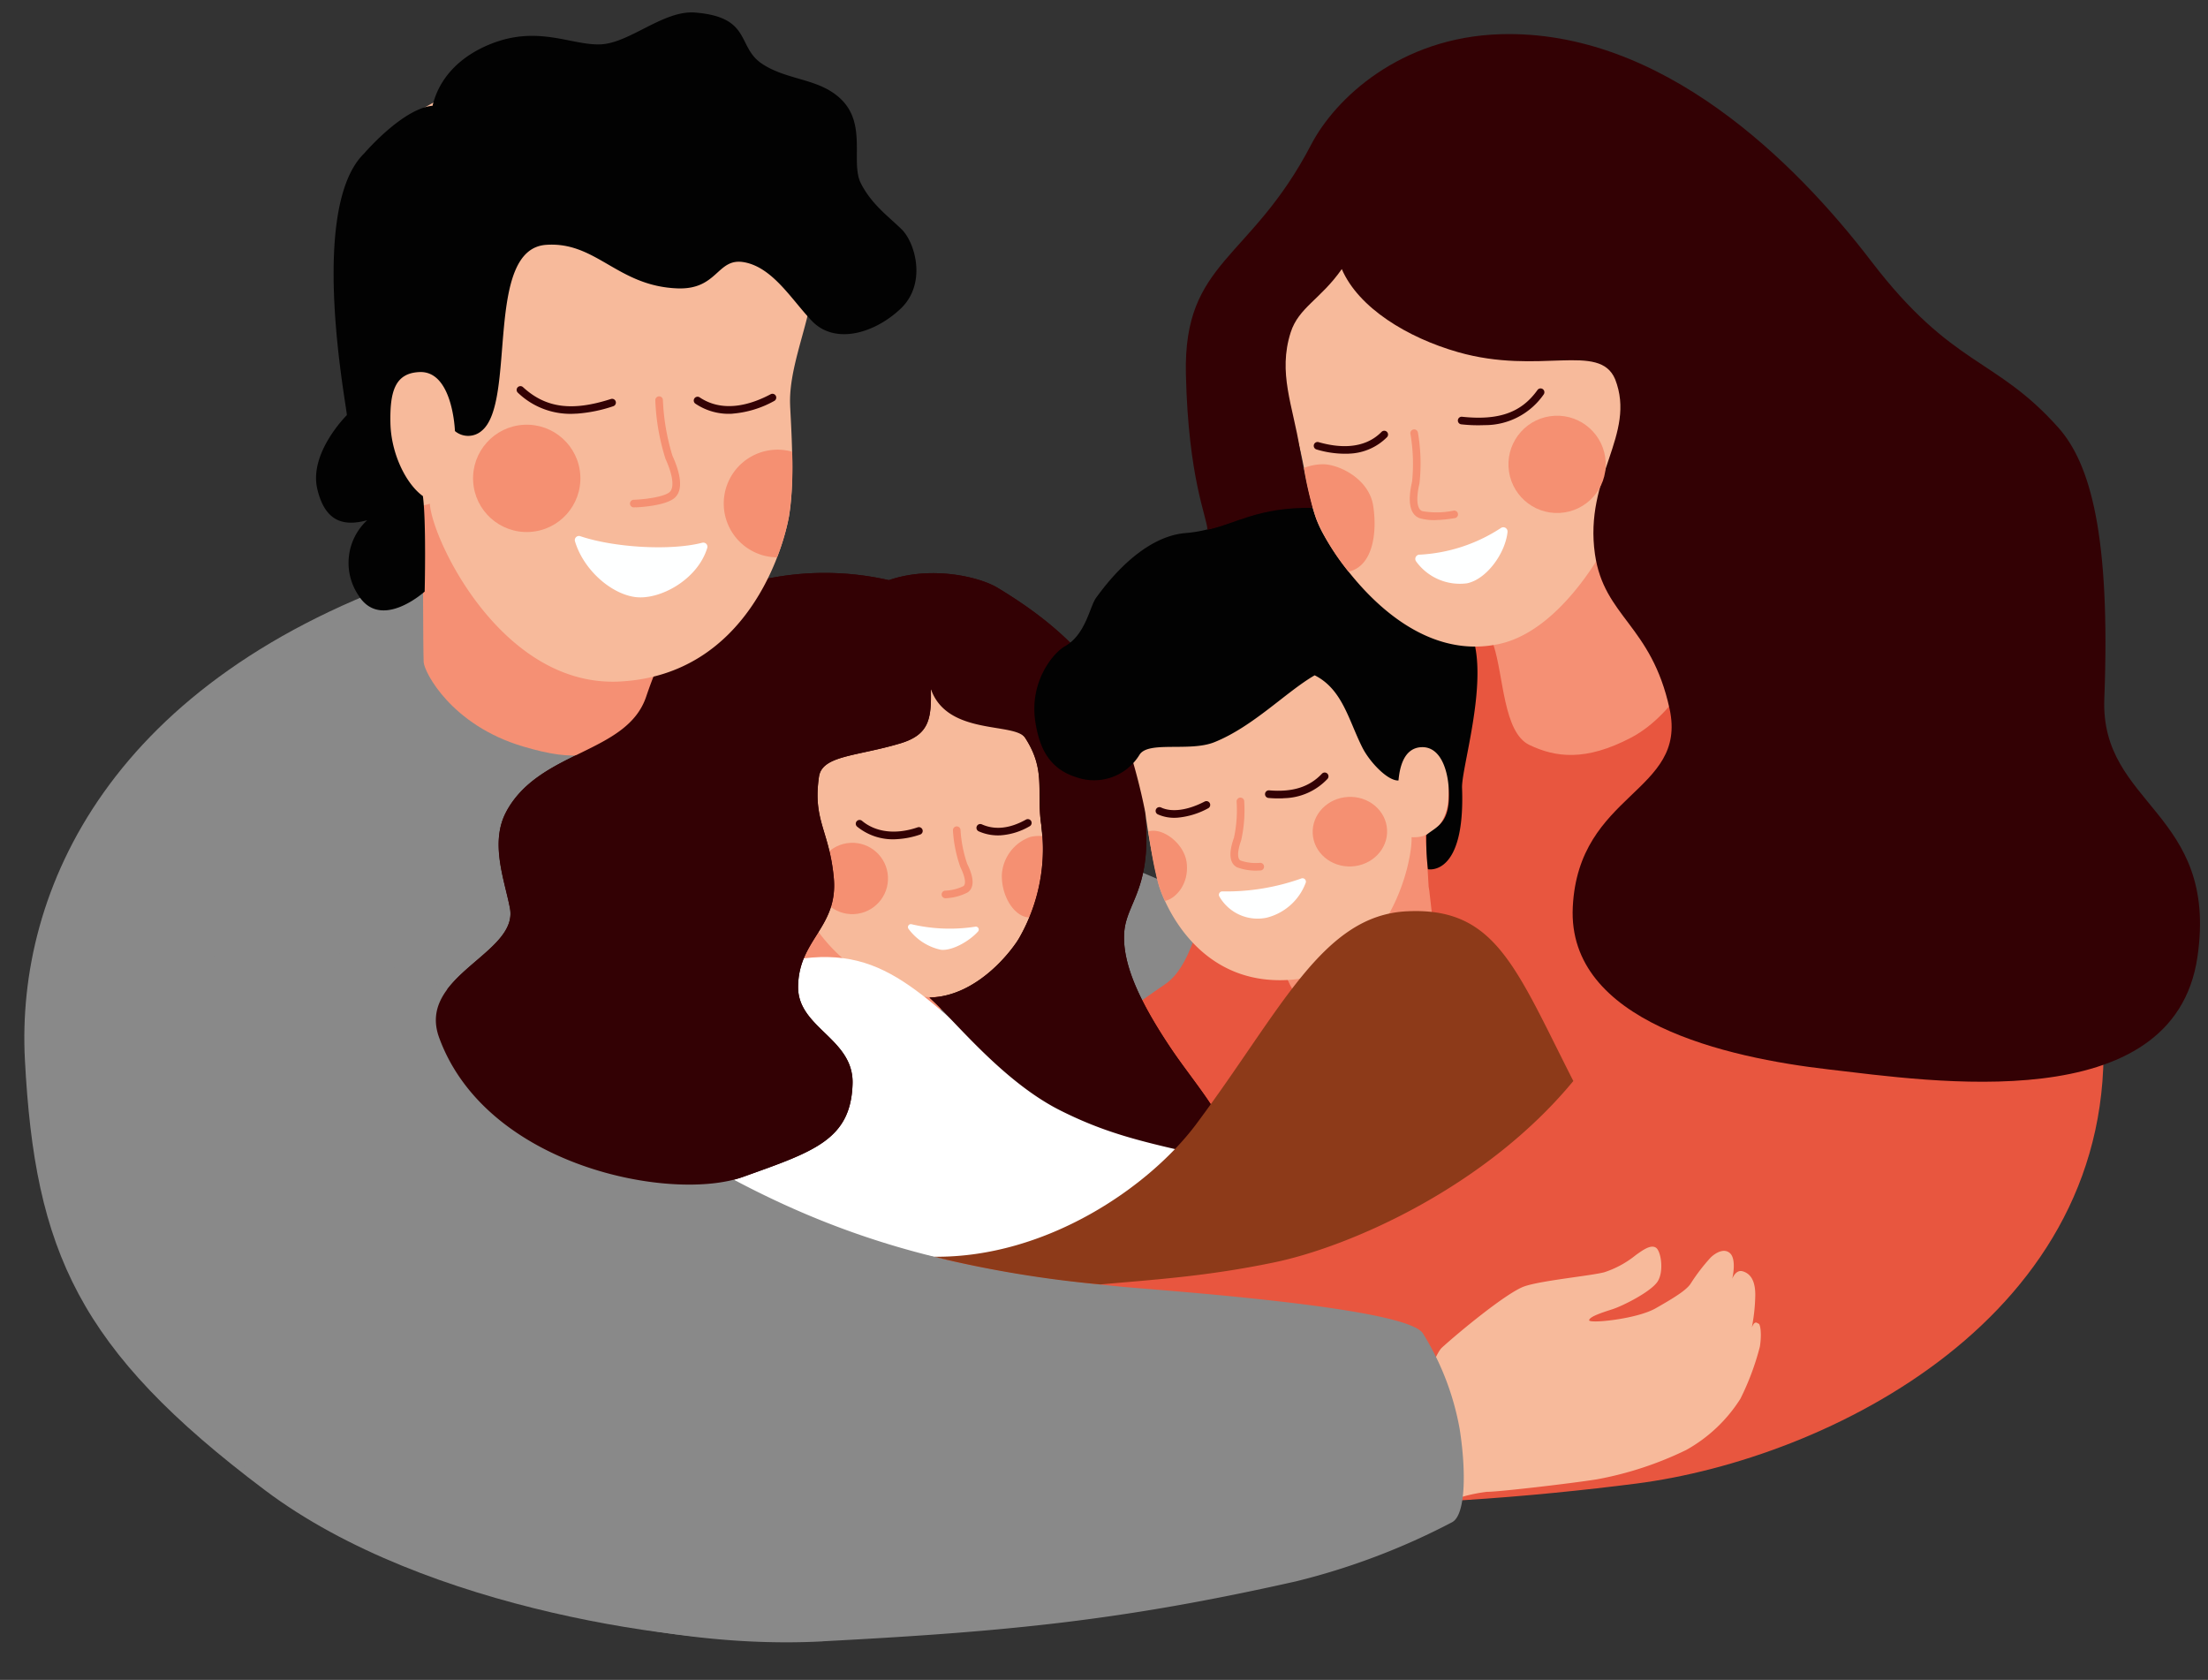 <svg xmlns="http://www.w3.org/2000/svg" width="293.79" height="223.502"><rect width="100%" height="100%" fill="#333333" stroke="none"/><g transform="rotate(-3 121.8 122.916)" data-name="グループ 2060"><path data-name="パス 1439" d="M2.53 204.236c0 25.514 5.03 38.9 28.92 58.9 20.6 17.24 55.9 23.561 68.87 23.586 19.659.035 48.761-12.023 64.589-21.425 10.024-5.956 19.462-36.353 18.3-51.716-.8-10.647-19.553-22.488-46.787-33.327C121.371 174.259 94 132.638 59.084 142.4 16.6 154.276 2.53 181.576 2.53 204.236Z" transform="translate(0 -69.488)" fill="#898989" style="isolation:isolate"/><path data-name="パス 1440" d="M395.112 223.367c.116 38.23-39.561 55.182-65.207 57.11-26.582 2-75.413 2.6-86.7-13.233s-5.819-36.166 27.614-56.4c8.218-4.974 6.578-32.816 25.6-43.321 13.157-7.262 27.958-11.467 42.269-7.464 42.608 11.912 56.336 34.369 56.422 63.309Z" transform="translate(-116.25 -78.175)" fill="#e8563f" style="isolation:isolate"/><g data-name="グループ 1719" transform="translate(57.4 75.61)"><path data-name="パス 1441" d="M202.848 245.262c-.04-2.56-.294 7.428-.278 8.3s3.78 6.219 8.587 7.737 7.621.592 9.9-1.053 1.812-4.321 2.247-7.423c.374-2.652 1.559-12.651-9.518-14.346s-10.898 9.341-10.938 6.785Z" transform="translate(-156.213 -193.198)" fill="#f59074" style="isolation:isolate"/><path data-name="パス 1442" d="M234.315 189.745c.2-2.692.521-5.45.481-9.058-.03-3.021-4.519-18.824-20.636-17.078-12.848 1.392-17.954 11.178-18.394 14.057s1.609 7.762 1.609 7.762a2.566 2.566 0 0 0-1.847 1.214 7.793 7.793 0 0 0-.395 4.822c.4 1.361 2.641 6.928 6.735 5.718-.906 6.32 9.033 16.532 17.478 16.2 9.291-.157 13.309-10.566 14.25-14.133 1.27-4.8.471-6.32.708-9.5Z" transform="translate(-152.435 -156.237)" fill="#f7ba9b" style="isolation:isolate"/><path data-name="パス 1443" d="M167.913 272.1c2.859 9.453 23.874 15.92 36.611 18.91 33.727 7.909 42.436.956 43.544-2.647 2.874-9.346-24.052-12.691-32.659-20.985-13-12.524-17.109-19.356-31.126-16.775-15.418 2.838-19.234 12.048-16.37 21.497Z" transform="translate(-138.661 -199.009)" fill="#fff" style="isolation:isolate"/><path data-name="パス 1444" d="M229.372 217.416a7.528 7.528 0 0 1-5.258-1.938.5.5 0 0 1 .688-.739c1.746 1.629 4.418 2.09 7.337 1.255a.508.508 0 1 1 .278.977 11.188 11.188 0 0 1-3.051.445Z" transform="translate(-166.778 -181.495)" fill="#330104" style="isolation:isolate"/><path data-name="パス 1445" d="M258.749 218.656a6.309 6.309 0 0 1-2.889-.683.508.508 0 0 1 .46-.906c1.71.875 3.7.759 5.91-.329a.506.506 0 0 1 .45.906 8.917 8.917 0 0 1-3.932 1.012Z" transform="translate(-182.4 -182.521)" fill="#330104" style="isolation:isolate"/><path data-name="パス 1446" d="M246.026 227.1a.506.506 0 0 1 0-1.012 6.015 6.015 0 0 0 2.444-.476c.4-.248.3-1.22-.268-2.545a17.7 17.7 0 0 1-.734-4.949.514.514 0 0 1 .521-.491.508.508 0 0 1 .491.521 17.075 17.075 0 0 0 .648 4.519c1.058 2.444.511 3.421-.137 3.81a6.979 6.979 0 0 1-2.965.622Z" transform="translate(-177.43 -182.988)" fill="#f59072" style="isolation:isolate"/><circle data-name="楕円形 122" cx="4.747" cy="4.747" r="4.747" transform="translate(51.588 36.089)" fill="#f59072" style="isolation:isolate"/><path data-name="パス 1447" d="M245.176 243.452a.389.389 0 0 1 .329.658c-1.194 1.209-3.583 2.429-5.081 2.166a7.221 7.221 0 0 1-4.139-3.006.391.391 0 0 1 .44-.587 22.159 22.159 0 0 0 8.451.769Z" transform="translate(-172.836 -195.355)" fill="#feffff" style="isolation:isolate"/><path data-name="パス 1448" d="M267.229 221.315a4.813 4.813 0 0 0-1.589.02 5.688 5.688 0 0 0-4.058 4.833c-.218 2.975 1.457 5.733 3.35 5.855a18.678 18.678 0 0 0 1.822-5.435 27.634 27.634 0 0 0 .471-5.268Z" transform="translate(-185.354 -184.781)" fill="#f59072" style="isolation:isolate"/><path data-name="パス 1449" d="M121.805 178.683c4.848-7.894 16.4-6.806 19.361-14.255 3.3-8.289 6.993-13.2 16.147-14.72a38.415 38.415 0 0 1 16.911.921c5.733-1.645 12.008.157 14.4 1.771 9.584 6.482 15.646 13.769 17.321 24.735 2.55 15.646-2.247 17.23-2.879 21.82-.587 4.3 1.705 9.685 5.374 15.834 3.335 5.587 9.033 12.332 6.594 15.677a66.982 66.982 0 0 0-10.181-4.848 96.924 96.924 0 0 1-13.84-6.609c-3.309-2.019-10.966-9.2-14.3-12.646 6.518.218 11.507-5.986 12.332-7.272a23.827 23.827 0 0 0 3.7-15.211c-.344-4.316 1.017-6.963-1.493-11.33-1.27-2.211-9.817-4.782-12.205-7.165-.111 4.023-.567 6.067-4.458 7.014-5.946 1.442-10.51 1.032-11.031 3.917-1.128 5.708 1.017 7.191 1.275 13.445.278 6.685-5.136 7.95-5.5 14.29-.309 5.465 7.054 7.231 6.563 13.233-.607 7.469-5.683 8.754-15.226 11.618s-33.99-3.046-39.389-20.621c-2.576-8.4 11.138-10.581 10.313-16.7-.5-3.719-2.262-8.871.207-12.889Z" transform="translate(-110.962 -149.173)" fill="#330104" style="isolation:isolate"/></g><path data-name="パス 1450" d="M113.393 131.247c.025-3.846-.683 11.158-.683 12.474s3.228 8.587 12.661 11.912c6.852 2.419 9.938 2.065 16.036-1.407 4.413-2.51 4.595-7.879 4.969-9.66s.283-20.256-16.319-23.161-16.6-1.22-16.6-1.22-.091 14.913-.066 11.067Z" transform="translate(-54.426 -59.004)" fill="#f59074" style="isolation:isolate"/><g data-name="グループ 1720"><path data-name="パス 1451" d="M368.075 349.532c2.363-1.943 9.1-6.938 11.441-7.6s8.911-.936 10.692-1.311a13.113 13.113 0 0 0 4.311-2.065c1.027-.658 2.065-1.311 2.717-.845s.936 3.188 0 4.5-4.782 3-6.189 3.375-3.1.82-3.188 1.3 6.285.2 8.911-1.113 4.311-2.252 4.878-3.1a24.943 24.943 0 0 1 2.814-3.284c.658-.567 1.877-1.22 2.626-.374s.187 3.1 0 3.562.374-1.5 1.5-1.123 1.69 1.5 1.5 3.562a24.35 24.35 0 0 1-.658 3.962c.471-1.007.749-.491.936-.445s.374 1.265 0 3.046a34.923 34.923 0 0 1-2.955 6.8 20.049 20.049 0 0 1-7.55 6.422 46.107 46.107 0 0 1-12.1 3.284c-3.613.38-13.319.987-14.675.891a20.891 20.891 0 0 0-3.987.658c-.142-.046-2.9-2.581-3.517-9.235s1.997-10.457 2.493-10.867Z" transform="translate(-179.297 -166.62)" fill="#f7ba9b" style="isolation:isolate"/><path data-name="パス 1452" d="M108.4 336.156c24.811 0 39.926-.683 63.329-4.671a92 92 0 0 0 21.1-6.75c1.968-.845 2.252-7.034 1.69-12.377a36.09 36.09 0 0 0-4.22-12.939C188.2 295.76 155 291.8 150.47 291.11c-28.646-4.347-48.255-11.209-78.87-38.033-20.322-17.812-50.734-17.154-59.1 2.743-5.905 14.042.617 40.062 25.408 56.979 17.686 12.069 44.51 23.368 70.5 23.368Z" transform="translate(-3.919 -118.566)" fill="#898989" style="isolation:isolate"/></g><path data-name="パス 1453" d="M121.805 178.683c4.848-7.894 16.4-6.806 19.361-14.255 3.3-8.289 6.993-13.2 16.147-14.72a38.415 38.415 0 0 1 16.911.921c5.733-1.645 12.008.157 14.4 1.771 9.584 6.482 15.646 13.769 17.321 24.735 2.55 15.646-2.247 17.23-2.879 21.82-.587 4.3 1.705 9.685 5.374 15.834 1.746 2.93 4.144 6.174 5.678 9.083a32.574 32.574 0 0 1-4 4.858c-6.74-1.9-11.234-3.284-16.79-6.447-7.363-4.19-13.278-12.479-16.608-15.92 6.518.218 11.507-5.986 12.332-7.272a23.827 23.827 0 0 0 3.7-15.211c-.344-4.316 1.017-6.963-1.493-11.33-1.27-2.211-10.358-.8-12.205-7.165-.111 4.023-.567 6.067-4.458 7.014-5.946 1.442-10.51 1.032-11.031 3.917-1.128 5.708 1.017 7.191 1.275 13.445.278 6.685-5.136 7.95-5.5 14.29-.309 5.465 7.054 7.231 6.563 13.233-.607 7.469-5.683 8.754-15.226 11.618s-33.99-3.046-39.389-20.621c-2.576-8.4 11.138-10.581 10.313-16.7-.5-3.719-2.262-8.871.207-12.889Z" transform="translate(-53.562 -73.563)" fill="#330104" style="isolation:isolate"/><g data-name="グループ 1721" transform="translate(139.085 70.264)"><path data-name="パス 1454" d="M353.553 233.712c-.015-2.495.476 7.236.476 8.086s-7.828 6.2-11.517 7.444c-7.368 2.49-8.85-6.265-9.109-7.418s-2.216-12.3 9.3-14.179 10.814-1.108 10.814-1.108l.046 7.176Z" transform="translate(-302.387 -181.964)" fill="#f59074" style="isolation:isolate"/><path data-name="パス 1455" d="M298.278 187.286a80.977 80.977 0 0 0-1.817-8.9c-.653-2.884 4.974-21.339 21.729-20.879 13.688.374 15.727 12.58 16.249 15.373s-.754 7.975-.754 7.975 1.928-.9 2.915-.481c2.991 1.265 2.166 5.845 2.065 7.231-.207 2.753-2.065 5.273-5.167 4.929 0 3.041-3.856 18.106-17.519 18.106-11.841 0-15.743-10.824-16.39-13.5a91.265 91.265 0 0 1-1.306-9.863Z" transform="translate(-284.254 -147.942)" fill="#f7ba9b" style="isolation:isolate"/><path data-name="パス 1456" d="M329.221 153.866s-3.881-6.8-6.654-6.892a12.489 12.489 0 0 0-9.544-7.974c-10.055-1.559-12.934 2.039-19.29 2.216-4.139.116-8.486 3.188-12.347 7.975-.926 1.144-1.619 4.8-4.493 6.234-1.619.81-5.025 4.5-4.438 9.918.339 3.117 1.321 6.148 4.979 7.525a7.083 7.083 0 0 0 8.608-2.49c1.225-1.857 6.68-.03 10.035-1.169 5.258-1.786 9.949-6.234 13.81-8.193 3.6 2.049 4.19 6.194 5.835 9.933.865 1.968 3.132 4.625 4.569 4.625.167-1.058.663-4.4 3.411-4.261 2.272.116 3.168 2.884 3.208 5.571.071 4.772-1.812 5.01-3.3 6.123a32.568 32.568 0 0 0-.025 4.564s4.924 1.306 5.1-10.561c.051-3.2 6.082-18.607.541-23.141Z" transform="translate(-272.387 -138.608)" fill="#020202" style="isolation:isolate"/><path data-name="パス 1457" d="M334.25 211.689a14.625 14.625 0 0 1-1.989-.147.508.508 0 0 1 .137-1.007c3.1.425 5.364-.162 7.125-1.842a.5.5 0 1 1 .7.729 8.181 8.181 0 0 1-5.971 2.257Z" transform="translate(-301.746 -173.159)" fill="#330104" style="isolation:isolate"/><path data-name="パス 1458" d="M305.644 216.429a5.313 5.313 0 0 1-2.515-.577.5.5 0 1 1 .476-.891c1.392.744 3.517.567 5.84-.486a.505.505 0 0 1 .415.921 10.419 10.419 0 0 1-4.22 1.037Z" transform="translate(-287.44 -176.062)" fill="#330104" style="isolation:isolate"/><path data-name="パス 1459" d="M325.673 223.79a7.092 7.092 0 0 1-2.96-.567c-.693-.39-1.3-1.392-.218-3.967a17.522 17.522 0 0 0 .6-4.747.508.508 0 0 1 .481-.531.5.5 0 0 1 .531.481 18.306 18.306 0 0 1-.673 5.192c-.587 1.407-.673 2.439-.218 2.692a6.244 6.244 0 0 0 2.555.44.5.5 0 0 1 .516.5.5.5 0 0 1-.5.516h-.116Z" transform="translate(-296.848 -175.838)" fill="#f59072" style="isolation:isolate"/><ellipse data-name="楕円形 123" cx="4.954" cy="4.63" rx="4.954" ry="4.63" transform="translate(36.137 38.798)" fill="#f59072" style="isolation:isolate"/><path data-name="パス 1460" d="M318.825 237.194a.451.451 0 0 0-.455.653 5.867 5.867 0 0 0 6.108 3.153 7.481 7.481 0 0 0 5.46-4.367.452.452 0 0 0-.557-.607 29.728 29.728 0 0 1-10.561 1.169Z" transform="translate(-295.076 -186.717)" fill="#feffff" style="isolation:isolate"/><path data-name="パス 1461" d="M300.64 221.542c1.908-.506 4.706 1.832 4.888 4.4.213 2.945-1.822 4.782-3.163 4.934a16.585 16.585 0 0 1-1.022-3.734c-.293-1.609-.481-3.522-.7-5.6Z" transform="translate(-286.343 -179.541)" fill="#f59072" style="isolation:isolate"/></g><g data-name="グループ 1722" transform="translate(161.524 8.779)"><path data-name="パス 1462" d="M418.985 150.066c-.38-3.466 1.665 10 1.786 11.183s-4.058 9.058-10.3 11.927-10.212 2.095-13.577.258-2.93-9.331-4.048-13.455c-.956-3.527-4.509-13.056 10.186-17.235s16.335 10.783 15.955 7.317Z" transform="translate(-353.798 -78.799)" fill="#f59074" style="isolation:isolate"/><path data-name="パス 1463" d="M342.912 82.3a96.364 96.364 0 0 1-2.191-12.175c-.471-4.094 2.915-26.238 25.013-26.612 17.62-.3 26.187 12.074 27.27 15.889s-.86 10.773-.86 10.773a3.494 3.494 0 0 1 2.7 1.326 10.654 10.654 0 0 1 1.356 6.459c-.314 1.913-2.4 9.822-8.137 8.881.44 4.23-8.982 23.039-20.135 24.38-12.428 1.69-20.7-12.544-22.442-16.446-1.569-3.5-1.594-8.405-2.571-12.484Z" transform="translate(-328.561 -30.147)" fill="#f7ba9b" style="isolation:isolate"/><path data-name="パス 1464" d="M432.322 73.256c-7.9-9.857-13.607-8.678-23.7-23.409-9.4-13.729-26.238-32.254-47.673-32.735-13.384-.3-22.432 7.413-25.934 13.359-8.861 15.049-17.792 14.488-18.237 29.6-.41 13.916 1.807 19.118 1.776 20.838 3.81-.587 6.887-2.662 14.133-2.176-.3-1.655-.956-4.848-1.285-7.884-.633-5.87-2.414-10.283-.41-15.581 1.23-3.254 4.22-4.19 7.231-8.056 1.943 5.268 8.243 9.574 14.867 11.846 10.692 3.669 18.85-.374 20.686 4.691 2.495 7.535-4.838 12.8-3.9 23.11.769 8.42 7 9.782 8.84 21.066s-12.7 10.439-14.245 25.671 19.467 21.086 32.867 23.343 45.512 9.028 49.793-12.388c3.826-19.148-11.871-20.747-10.581-34.931 1.974-21.673-.207-31.348-4.23-36.368Z" transform="translate(-316.73 -17.103)" fill="#330104" style="isolation:isolate"/><path data-name="パス 1465" d="M391.151 115.149a20.137 20.137 0 0 1-3.127-.268.5.5 0 1 1 .157-1c4.863.769 7.919-.142 10.217-3.041a.508.508 0 0 1 .794.633 9.5 9.5 0 0 1-8.041 3.679Z" transform="translate(-351.736 -63.313)" fill="#330104" style="isolation:isolate"/><path data-name="パス 1466" d="M353.983 122.438a13.138 13.138 0 0 1-4.276-.794.506.506 0 0 1 .329-.956c2.464.855 5.936 1.392 8.456-.916a.5.5 0 1 1 .683.744 7.455 7.455 0 0 1-5.2 1.918Z" transform="translate(-332.851 -67.754)" fill="#330104" style="isolation:isolate"/><path data-name="パス 1467" d="M377.565 131.919a6.869 6.869 0 0 1-2.525-.364c-1.25-.557-1.5-2.257-.729-4.914a23.5 23.5 0 0 0 .116-6.3.507.507 0 1 1 1-.152 24.113 24.113 0 0 1-.147 6.74c-.587 2.014-.526 3.4.167 3.709a11.12 11.12 0 0 0 4.17.157.5.5 0 0 1 .562.44.5.5 0 0 1-.44.562 19.854 19.854 0 0 1-2.176.132Z" transform="translate(-344.956 -67.812)" fill="#f59072" style="isolation:isolate"/><circle data-name="楕円形 124" cx="6.472" cy="6.472" r="6.472" transform="translate(42.269 51.082)" fill="#f59072" style="isolation:isolate"/><path data-name="パス 1468" d="M375.114 149.669a.569.569 0 0 0-.516.865 7.185 7.185 0 0 0 6.619 3.274c2.621-.395 5.3-3.709 5.743-6.553a.566.566 0 0 0-.85-.562 21.786 21.786 0 0 1-11 2.981Z" transform="translate(-345.273 -81.078)" fill="#feffff" style="isolation:isolate"/><path data-name="パス 1469" d="M346.52 127.949a6.9 6.9 0 0 1 2.631-.359c2.115.152 5.936 2.262 6.31 5.845.359 3.436-.374 8.026-3.729 8.6a29.137 29.137 0 0 1-3.922-7.231 42.892 42.892 0 0 1-1.29-6.862Z" transform="translate(-331.445 -71.675)" fill="#f59072" style="isolation:isolate"/></g><path data-name="パス 1470" d="M154.382 59.477c0-4.625 2.652-9.888 3.588-14.336s.562-33.519-31.323-32.2S95.7 35.259 94.949 39.57s4.5 12.565 4.5 12.565a3.86 3.86 0 0 0-2.81 1.765 11.773 11.773 0 0 0-.749 7.241c.562 2.065 3.75 10.505 9.938 8.815 0 4.691 8.289 24.947 24.006 24.947 17.068.005 22.7-16.694 23.632-20.818s.911-9.974.911-14.6Z" transform="translate(-45.616 -6.245)" fill="#f7ba9b" style="isolation:isolate"/><path data-name="パス 1471" d="M91.5 51.365c.142-.572-3.851-27.67 4.134-34.658 0 0 5.42-5.7 9.412-5.85 1-3.421 3.734-6.33 8.274-7.843 6.416-2.14 10.7.855 14.548.855S136.427-.245 140.566.3c7.56 1 5.278 4.848 8.557 7.277s7.525 2.292 10.267 5.278c3.279 3.567.759 8.461 2.039 11.315s3.38 4.519 5.091 6.376 3 7.418-.714 10.556-8.982 4.3-11.841 1c-2.51-2.9-4.792-7.353-8.557-8.274-3.633-.891-3.669 3.481-9.083 3-7.98-.714-10.46-6.821-17.159-6.7-8.274.142-4.994 20.681-9.842 24.249a2.74 2.74 0 0 1-3.567-.142s.147-8.026-4.281-8.086c-3.279-.046-4.094 2.378-4.235 6.518s1.665 8.274 3.805 9.984c.283 3.421-.43 12.7-.43 12.7s-6.133 4.994-8.845 0a7.727 7.727 0 0 1 1.7-9.878c-2.712.572-5.551.319-6.411-4.529s4.423-9.559 4.423-9.559Z" transform="translate(-41.708)" fill="#020202" style="isolation:isolate"/><path data-name="パス 1472" d="M148.629 100.07a10.08 10.08 0 0 1-7.621-3.188.5.5 0 0 1 .724-.7c2.869 2.93 6.341 3.583 11.6 2.186a.505.505 0 1 1 .258.977 19.453 19.453 0 0 1-4.964.734Z" transform="translate(-68.333 -47.309)" fill="#330104" style="isolation:isolate"/><path data-name="パス 1473" d="M192.332 103.772a7.911 7.911 0 0 1-4.843-1.564.507.507 0 1 1 .6-.815c3.051 2.262 6.816 1.28 9.437.056a.506.506 0 0 1 .43.916 13.632 13.632 0 0 1-5.622 1.4Z" transform="translate(-91.264 -49.913)" fill="#330104" style="isolation:isolate"/><path data-name="パス 1474" d="M169.859 115.2h-.283a.506.506 0 0 1 .01-1.012h.01c.956.02 3.674-.071 4.721-.7.789-.476.708-2.161-.213-4.514a29.474 29.474 0 0 1-.946-7.874.515.515 0 0 1 .531-.481.508.508 0 0 1 .481.531 29.1 29.1 0 0 0 .881 7.459c1.164 2.981 1.093 4.969-.213 5.754s-4.048.85-4.979.85Z" transform="translate(-82.271 -49.579)" fill="#f59072" style="isolation:isolate"/><circle data-name="楕円形 125" cx="7.14" cy="7.14" r="7.14" transform="translate(66.118 53.879)" fill="#f59072" style="isolation:isolate"/><path data-name="パス 1475" d="M170.991 137.942a.546.546 0 0 1 .627.714c-1.5 4.165-6.685 6.634-9.918 6.032-3.193-.592-6.685-3.977-7.616-7.838a.551.551 0 0 1 .749-.627c4.5 1.781 11.978 2.576 16.157 1.715Z" transform="translate(-74.856 -67.146)" fill="#feffff" style="isolation:isolate"/><path data-name="パス 1476" d="M203.123 116.59a7.163 7.163 0 1 0-2.738 13.936 30.733 30.733 0 0 0 1.887-5.425 46.251 46.251 0 0 0 .855-8.516Z" transform="translate(-94.418 -57.27)" fill="#f59072" style="isolation:isolate"/><path data-name="パス 1477" d="M303.792 246.12c-11.269-.04-17.306 12.124-29.461 26.774-6.659 8.026-20.853 16.78-35.791 15.829a150.03 150.03 0 0 0 21.916 4.838c7.1-.268 14.209-.319 23.3-1.726 10.105-1.564 28.53-8.466 40.953-22.007-6.933-15.611-9.144-23.662-20.909-23.707Z" transform="translate(-116.582 -121.452)" fill="#8d3a19" style="isolation:isolate"/></g></svg>